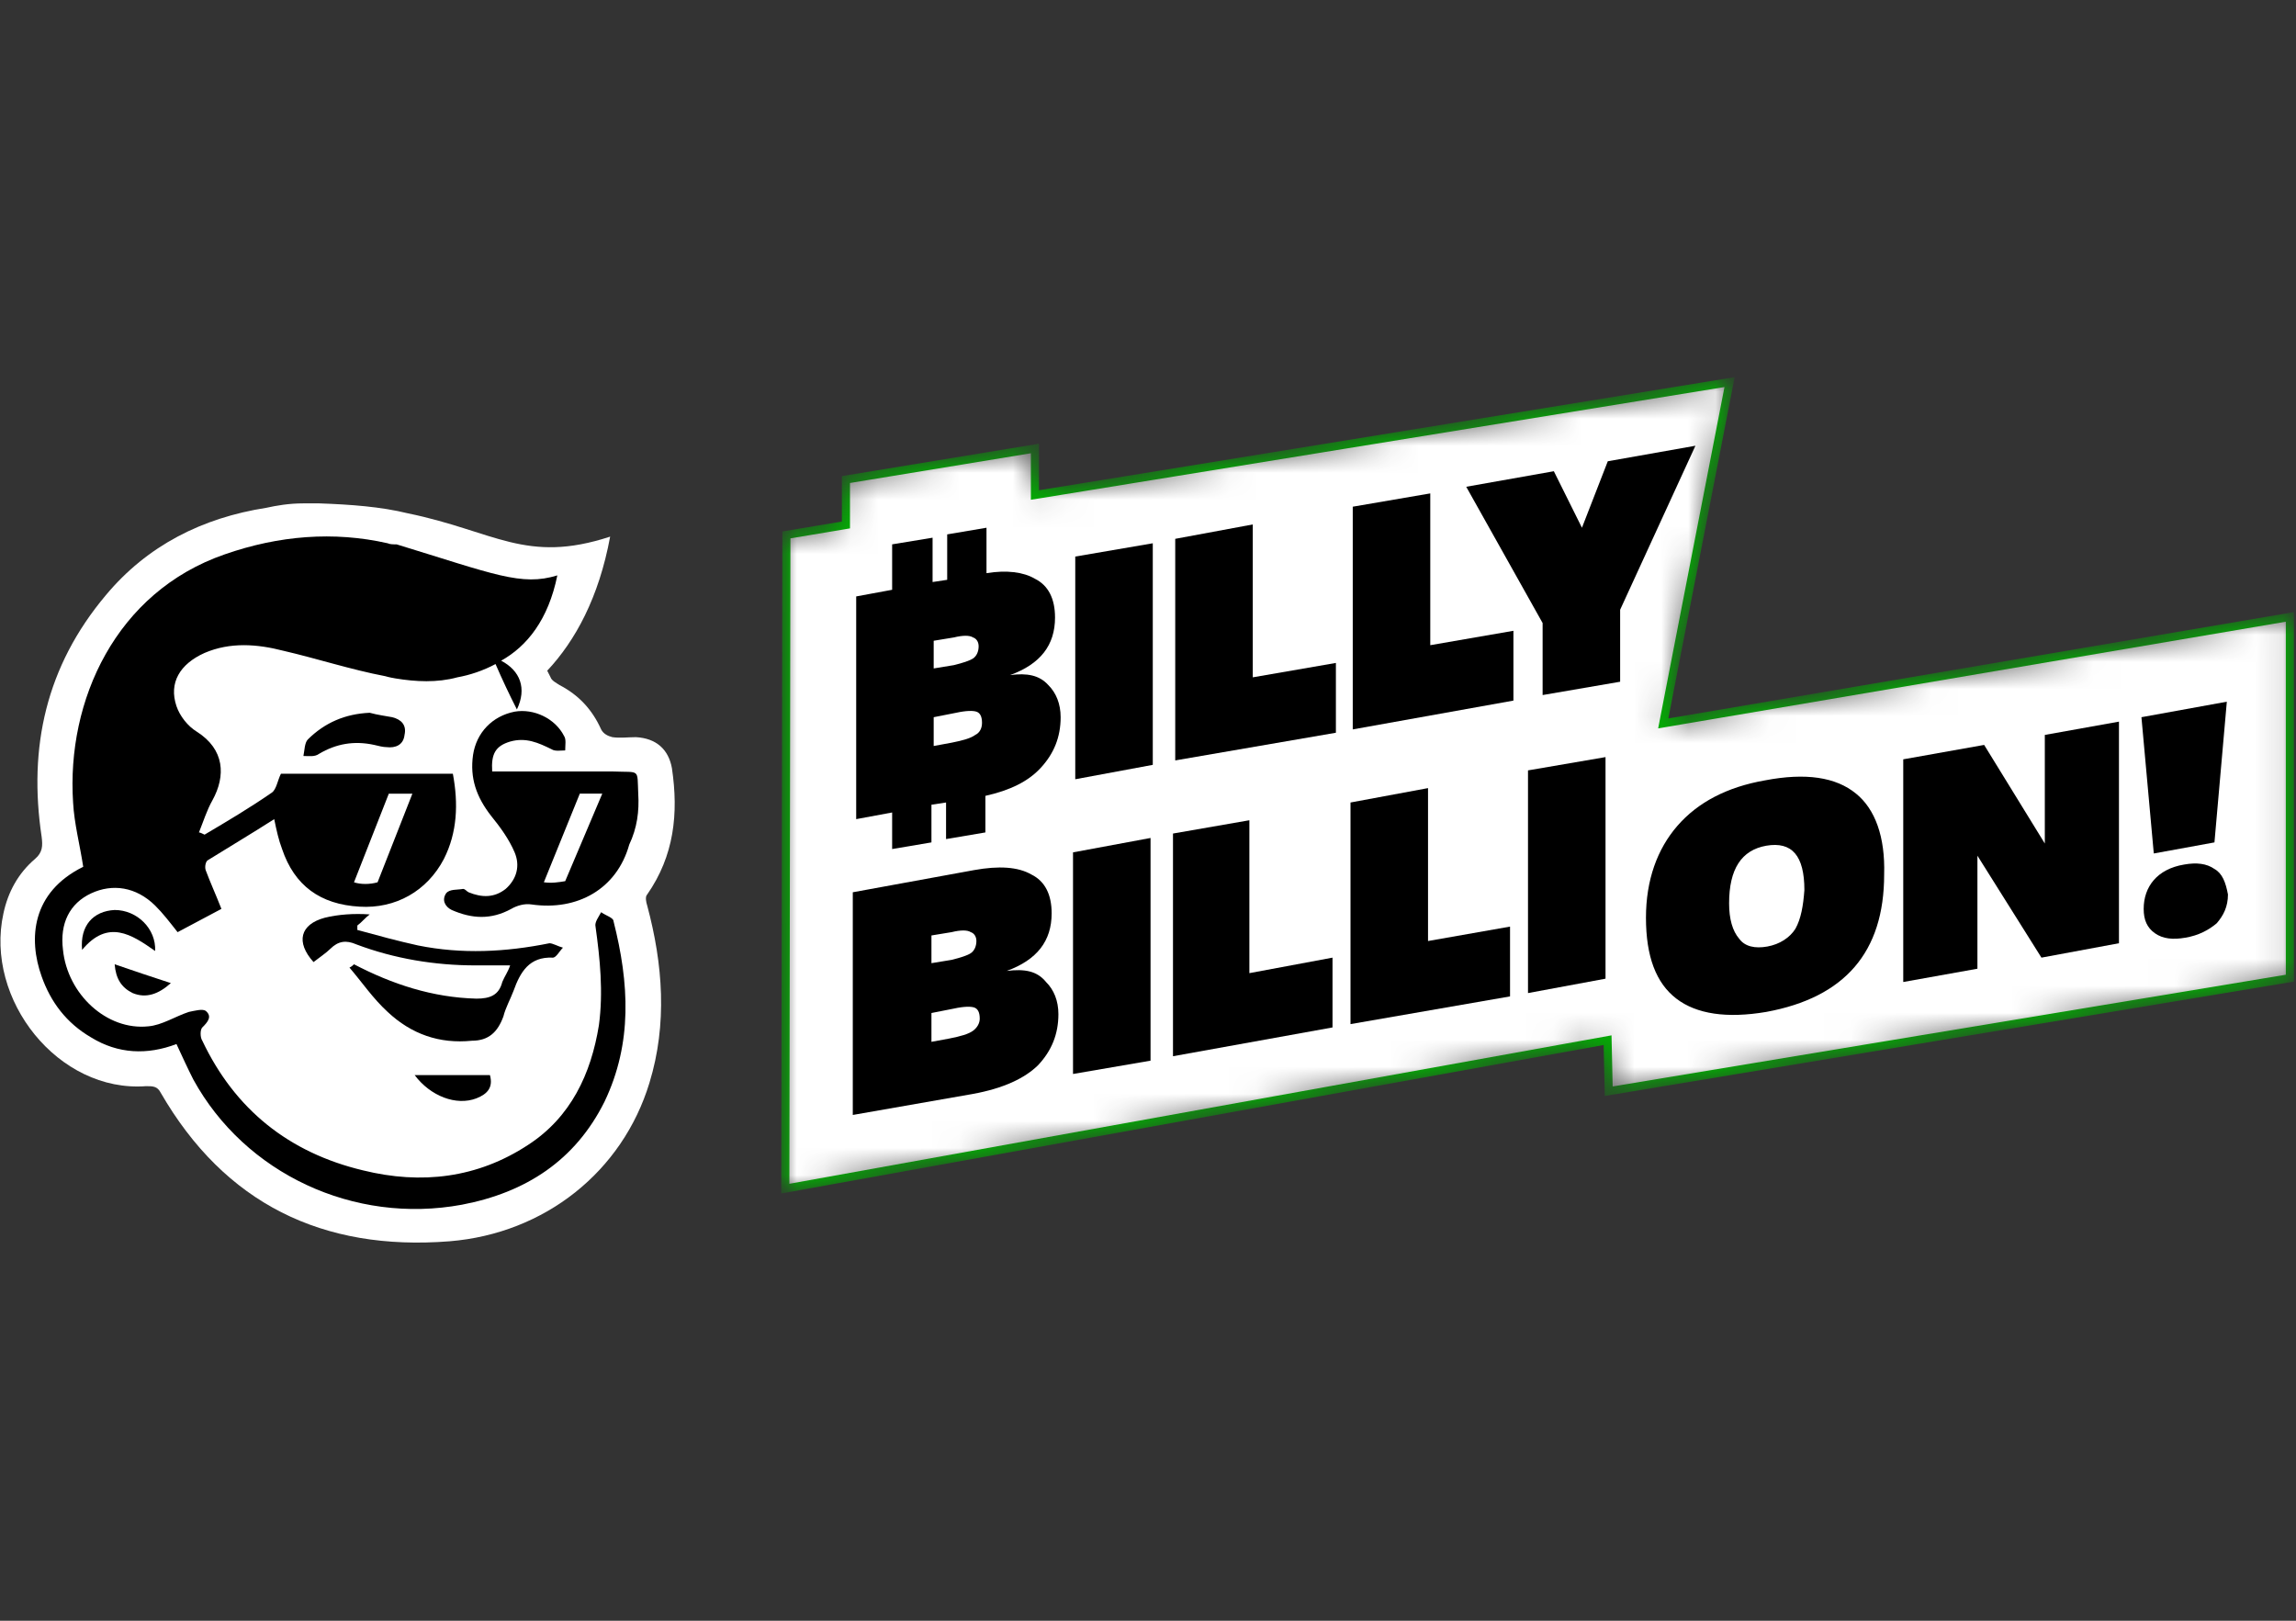 <svg width="85" height="60" viewBox="0 0 85 60" fill="none" xmlns="http://www.w3.org/2000/svg">
<rect x="0" y="0" width="85" height="60" fill="#333333" stroke="none"/>
<mask id="mask0_650_99" style="mask-type:alpha" maskUnits="userSpaceOnUse" x="28" y="14" width="57" height="31">
<path d="M61.726 26.633L64.18 14L38.435 18.184V16.461L31.197 17.651V19.332L28.993 19.701L28.951 44.147L59.397 38.651L59.439 40.538L84.894 36.313V22.696L61.726 26.633Z" fill="white"/>
</mask>
<g mask="url(#mask0_650_99)">
<path d="M61.608 26.61L61.575 26.781L61.746 26.752L84.773 22.838V36.212L59.556 40.397L59.517 38.649L59.514 38.508L59.376 38.533L29.072 44.004L29.113 19.803L31.217 19.451L31.317 19.434V19.332V17.753L38.314 16.603V18.184V18.325L38.454 18.303L64.03 14.146L61.608 26.61Z" fill="white" stroke="#00B300" stroke-width="0.3"/>
</g>
<path d="M37.395 24.992C38.518 24.582 39.058 23.885 39.058 22.86C39.058 22.162 38.809 21.67 38.31 21.424C37.894 21.178 37.27 21.096 36.521 21.219V19.537L35.066 19.783V21.465L34.525 21.547V19.906L33.028 20.152V21.834L31.697 22.08V30.325L33.028 30.078V31.432L34.483 31.186V29.791L35.024 29.709V31.063L36.48 30.817V29.463C37.395 29.258 38.06 28.93 38.518 28.438C39.017 27.904 39.266 27.289 39.266 26.551C39.266 26.059 39.1 25.649 38.809 25.361C38.476 24.992 38.019 24.91 37.395 24.992ZM34.566 23.721L35.315 23.598C35.648 23.516 35.897 23.516 36.022 23.598C36.147 23.639 36.23 23.762 36.23 23.926C36.23 24.131 36.147 24.295 36.022 24.377C35.897 24.459 35.648 24.541 35.315 24.623L34.566 24.746V23.721ZM34.566 26.551L35.398 26.387C35.773 26.305 36.022 26.305 36.147 26.346C36.272 26.387 36.355 26.51 36.355 26.756C36.355 26.961 36.272 27.125 36.105 27.207C35.939 27.33 35.648 27.412 35.232 27.494L34.566 27.617V26.551Z" fill="black"/>
<path d="M39.807 28.848L42.677 28.315V20.112L39.807 20.604V28.848Z" fill="black"/>
<path d="M46.379 19.415L43.508 19.948V28.151L49.456 27.126V24.542L46.379 25.075V19.415Z" fill="black"/>
<path d="M52.95 18.266L50.08 18.758V27.003L56.028 25.936V23.352L52.95 23.885V18.266Z" fill="black"/>
<path d="M59.522 17.076L58.565 19.537L57.525 17.445L54.281 18.02L57.109 23.065V25.731L59.979 25.238V22.573L62.766 16.502L59.522 17.076Z" fill="black"/>
<path d="M37.27 35.944C38.392 35.534 38.933 34.836 38.933 33.811C38.933 33.114 38.684 32.621 38.184 32.375C37.685 32.088 36.978 32.047 36.063 32.211L31.571 33.032V41.276L36.022 40.497C37.145 40.291 37.935 39.922 38.434 39.43C38.933 38.897 39.183 38.282 39.183 37.543C39.183 37.051 39.016 36.641 38.725 36.354C38.392 35.944 37.935 35.862 37.27 35.944ZM34.483 34.631L35.231 34.508C35.564 34.426 35.814 34.426 35.938 34.508C36.063 34.549 36.147 34.672 36.147 34.836C36.147 35.041 36.063 35.206 35.938 35.288C35.814 35.37 35.564 35.452 35.231 35.534L34.483 35.657V34.631ZM36.022 38.159C35.855 38.282 35.564 38.364 35.148 38.446L34.483 38.569V37.502L35.315 37.338C35.689 37.256 35.938 37.256 36.063 37.297C36.188 37.338 36.271 37.461 36.271 37.708C36.271 37.871 36.188 38.036 36.022 38.159Z" fill="black"/>
<path d="M39.724 39.759L42.594 39.266V31.022L39.724 31.555V39.759Z" fill="black"/>
<path d="M46.253 30.366L43.425 30.858V39.102L49.331 38.036V35.452L46.253 36.026V30.366Z" fill="black"/>
<path d="M52.867 29.176L49.997 29.709V37.913L55.903 36.887V34.303L52.867 34.837V29.176Z" fill="black"/>
<path d="M56.568 36.764L59.438 36.231V28.028L56.568 28.52V36.764Z" fill="black"/>
<path d="M68.713 29.381C67.965 28.766 66.842 28.602 65.344 28.889C63.93 29.135 62.849 29.709 62.1 30.571C61.352 31.432 60.935 32.581 60.935 33.975C60.935 35.411 61.31 36.395 62.059 36.969C62.807 37.544 63.93 37.708 65.386 37.462C68.297 36.928 69.753 35.247 69.753 32.375C69.795 30.981 69.42 29.955 68.713 29.381ZM66.467 34.385C66.26 34.713 65.885 34.959 65.427 35.041C64.97 35.123 64.596 35.041 64.388 34.754C64.138 34.467 64.013 34.016 64.013 33.442C64.013 32.17 64.471 31.473 65.386 31.309C66.343 31.145 66.8 31.678 66.8 32.95C66.759 33.524 66.675 34.016 66.467 34.385Z" fill="black"/>
<path d="M75.701 31.227L73.455 27.577L70.46 28.11V36.354L73.206 35.862V31.678L75.576 35.452L78.446 34.919V26.715L75.701 27.207V31.227Z" fill="black"/>
<path d="M81.982 32.17C81.69 31.965 81.316 31.924 80.858 32.006C80.359 32.088 79.985 32.294 79.735 32.581C79.486 32.868 79.361 33.237 79.361 33.647C79.361 34.057 79.486 34.344 79.777 34.549C80.068 34.755 80.442 34.795 80.9 34.714C81.399 34.632 81.773 34.426 82.065 34.18C82.314 33.893 82.481 33.565 82.481 33.114C82.397 32.663 82.272 32.334 81.982 32.17Z" fill="black"/>
<path d="M81.981 31.186L82.439 25.977L79.278 26.551L79.735 31.596L81.981 31.186Z" fill="black"/>
<path d="M23.96 33.114C24.958 31.679 25.125 30.12 24.875 28.438C24.75 27.741 24.293 27.331 23.544 27.29C23.253 27.29 22.962 27.331 22.671 27.29C22.504 27.249 22.338 27.167 22.255 27.003C21.922 26.264 21.423 25.731 20.716 25.362C20.591 25.28 20.425 25.198 20.383 25.075C20.342 24.993 20.3 24.911 20.259 24.829C21.298 23.721 22.172 22.122 22.588 19.866C19.468 20.891 18.304 19.661 15.101 19.004C14.103 18.758 12.98 18.676 11.815 18.635C11.774 18.635 11.774 18.635 11.732 18.635C11.566 18.635 11.399 18.635 11.233 18.635C10.692 18.635 10.235 18.717 9.86 18.799C7.49 19.169 5.451 20.194 3.913 22.04C1.708 24.665 1.043 27.659 1.542 30.981C1.583 31.309 1.583 31.555 1.292 31.802C0.668 32.335 0.294 33.032 0.128 33.811C-0.579 37.011 2.166 40.456 5.41 40.21C5.659 40.21 5.826 40.21 5.951 40.456C8.321 44.558 11.94 46.322 16.64 45.953C20.175 45.665 23.045 43.368 24.043 40.087C24.709 37.913 24.543 35.698 23.96 33.524C23.919 33.401 23.877 33.196 23.96 33.114Z" fill="white"/>
<path d="M13.687 26.387C12.772 26.428 12.023 26.756 11.399 27.372C11.275 27.495 11.275 27.782 11.233 27.987C11.441 27.987 11.649 28.028 11.816 27.905C12.439 27.536 13.105 27.413 13.854 27.577C14.02 27.618 14.186 27.659 14.311 27.659C14.644 27.7 14.935 27.577 14.976 27.207C15.06 26.838 14.852 26.633 14.519 26.551C14.311 26.51 13.978 26.469 13.687 26.387Z" fill="black"/>
<path d="M18.637 37.626C18.72 37.298 18.886 37.011 19.011 36.682C19.261 35.985 19.593 35.411 20.467 35.452C20.591 35.452 20.716 35.206 20.841 35.083C20.675 35.042 20.467 34.919 20.342 34.919C18.72 35.247 17.098 35.329 15.476 35.001C14.727 34.837 13.978 34.632 13.229 34.427C13.229 34.386 13.229 34.303 13.229 34.263C13.396 34.139 13.521 33.975 13.687 33.852C13.105 33.811 12.522 33.852 12.023 33.975C11.108 34.221 10.942 34.878 11.607 35.616C11.815 35.452 12.065 35.288 12.231 35.124C12.522 34.837 12.814 34.796 13.188 34.96C14.602 35.493 16.099 35.739 17.597 35.739C18.013 35.739 18.429 35.739 18.886 35.739C18.803 35.985 18.678 36.149 18.595 36.354C18.47 36.846 18.137 36.97 17.638 36.97C16.016 36.929 14.519 36.436 13.105 35.698C13.063 35.739 13.022 35.78 12.938 35.821C13.396 36.354 13.812 36.97 14.352 37.462C15.226 38.282 16.266 38.651 17.472 38.528C18.096 38.528 18.429 38.2 18.637 37.626Z" fill="black"/>
<path d="M17.638 40.661C18.054 40.497 18.262 40.251 18.138 39.8C17.223 39.8 16.307 39.8 15.351 39.8C15.933 40.579 16.89 40.948 17.638 40.661Z" fill="black"/>
<path d="M23.628 29.381C23.586 28.438 23.711 28.602 22.712 28.561C21.215 28.561 19.718 28.561 18.221 28.561C18.179 27.904 18.345 27.617 18.886 27.453C19.468 27.289 19.926 27.494 20.425 27.74C20.55 27.822 20.758 27.781 20.924 27.781C20.924 27.576 20.966 27.371 20.883 27.248C20.55 26.592 19.759 26.223 19.052 26.346C18.221 26.51 17.638 27.125 17.513 27.945C17.389 28.807 17.638 29.504 18.179 30.201C18.512 30.611 18.844 31.063 19.052 31.555C19.26 32.047 19.136 32.539 18.72 32.908C18.304 33.236 17.846 33.237 17.347 33.032C17.264 32.99 17.222 32.908 17.139 32.908C16.931 32.949 16.64 32.908 16.515 33.072C16.349 33.319 16.474 33.565 16.723 33.688C17.472 34.016 18.179 34.057 18.928 33.647C19.136 33.524 19.427 33.442 19.676 33.483C21.381 33.729 22.837 32.908 23.295 31.268C23.586 30.652 23.669 30.037 23.628 29.381ZM20.924 32.621C20.674 32.662 20.425 32.703 20.134 32.662L21.465 29.381C21.756 29.381 22.005 29.381 22.297 29.381L20.924 32.621Z" fill="black"/>
<path d="M4.245 33.688C3.455 33.729 2.956 34.262 3.039 35.165C3.996 34.016 4.869 34.59 5.743 35.206C5.784 34.385 5.077 33.688 4.245 33.688Z" fill="black"/>
<path d="M4.911 36.764C5.41 36.969 5.867 36.805 6.325 36.395C5.576 36.149 4.952 35.944 4.245 35.698C4.287 36.231 4.495 36.559 4.911 36.764Z" fill="black"/>
<path d="M22.255 33.77C22.172 33.934 22.005 34.139 22.047 34.303C22.213 35.493 22.338 36.724 22.172 37.954C21.881 39.759 21.132 41.358 19.551 42.384C17.68 43.614 15.6 43.861 13.437 43.327C10.692 42.671 8.696 41.071 7.49 38.528C7.406 38.405 7.406 38.118 7.49 38.036C7.698 37.831 7.864 37.626 7.614 37.421C7.49 37.339 7.198 37.421 6.99 37.462C6.491 37.626 5.992 37.954 5.493 37.995C3.954 38.159 2.498 36.806 2.332 35.165C2.207 34.181 2.582 33.442 3.372 33.073C4.162 32.704 5.036 32.827 5.743 33.524C6.034 33.811 6.283 34.139 6.575 34.509C7.115 34.221 7.656 33.934 8.197 33.647C7.989 33.114 7.781 32.663 7.614 32.212C7.573 32.089 7.614 31.884 7.698 31.843C8.488 31.35 9.32 30.858 10.152 30.325C10.235 30.735 10.318 31.104 10.443 31.432C10.9 32.786 11.857 33.483 13.313 33.565C14.643 33.647 15.808 32.991 16.432 31.802C16.931 30.817 16.973 29.751 16.765 28.643C14.643 28.643 12.481 28.643 10.401 28.643C10.276 28.889 10.235 29.218 10.068 29.34C9.236 29.915 8.405 30.407 7.573 30.899C7.49 30.858 7.406 30.817 7.365 30.817C7.531 30.407 7.656 29.997 7.864 29.628C8.363 28.725 8.321 27.741 7.282 27.085C6.949 26.88 6.658 26.51 6.533 26.141C6.242 25.28 6.658 24.583 7.573 24.172C8.529 23.762 9.528 23.844 10.484 24.09C11.732 24.378 12.98 24.788 14.269 25.034C14.269 25.034 14.394 25.075 14.643 25.116C15.392 25.239 16.182 25.28 16.931 25.075C17.389 24.993 17.888 24.829 18.345 24.583C18.595 25.157 18.844 25.69 19.136 26.264C19.51 25.485 19.26 24.829 18.553 24.459C19.51 23.926 20.3 22.942 20.633 21.301C19.302 21.711 18.304 21.26 14.685 20.153C14.56 20.153 14.436 20.153 14.352 20.112C12.356 19.66 10.318 19.825 8.321 20.522C4.287 21.916 2.457 25.936 2.706 29.71C2.748 30.489 2.956 31.268 3.081 32.089C1.168 33.032 1.043 34.755 1.542 36.149C1.875 37.093 2.457 37.872 3.372 38.405C4.37 39.02 5.452 39.062 6.533 38.651C6.741 39.102 6.949 39.554 7.157 39.964C9.07 43.45 13.105 45.337 17.098 44.599C19.468 44.148 21.298 42.958 22.38 40.784C23.42 38.61 23.295 36.395 22.712 34.099C22.712 33.975 22.421 33.893 22.255 33.77ZM14.394 29.382C14.685 29.382 14.976 29.382 15.267 29.382L13.978 32.663C13.687 32.745 13.354 32.745 13.105 32.663L14.394 29.382Z" fill="black"/>
</svg>
